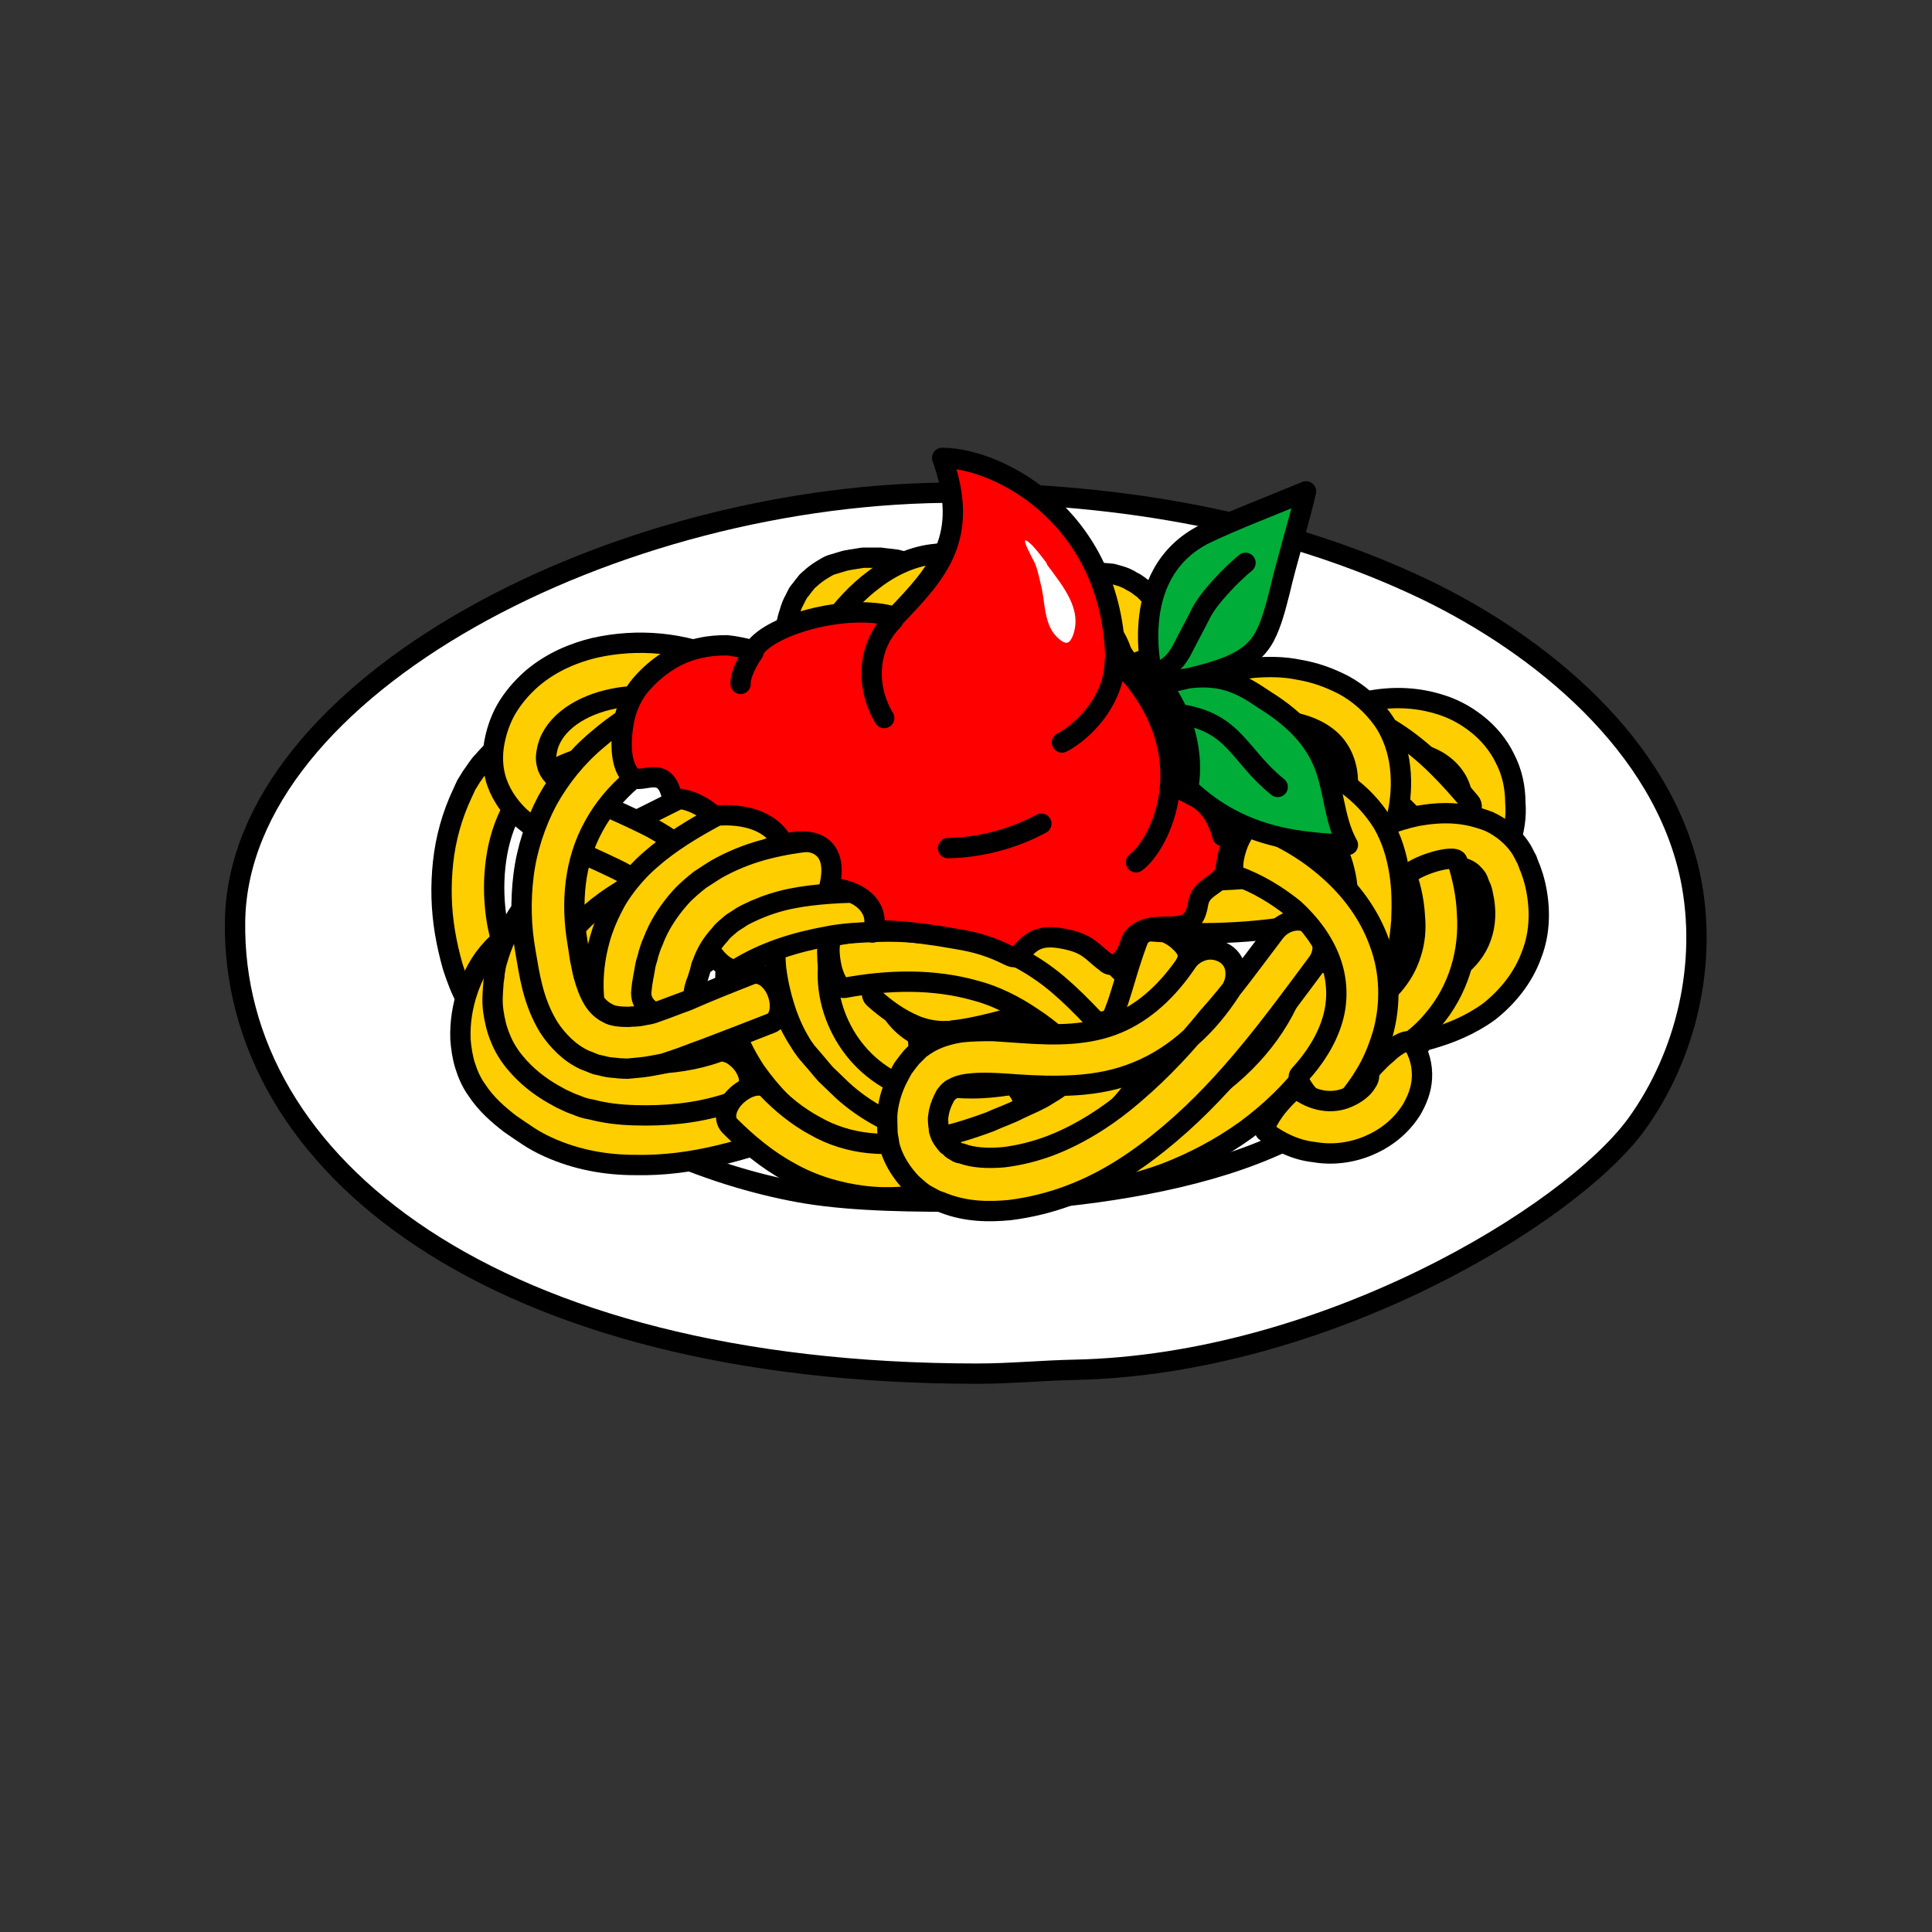 <?xml version="1.0" encoding="utf-8"?>
<!-- Generator: Adobe Illustrator 23.0.1, SVG Export Plug-In . SVG Version: 6.00 Build 0)  -->
<svg version="1.1" id="Layer_1" xmlns="http://www.w3.org/2000/svg" xmlns:xlink="http://www.w3.org/1999/xlink" x="0px" y="0px"
	 viewBox="0 0 300 300" style="enable-background:new 0 0 300 300;" xml:space="preserve">
<rect x="0" y="0" width="300" height="300" fill="#333333" stroke="none"/>
<style type="text/css">
	.st0{fill:none;}
	.st1{fill:#FFFFFF;stroke:#000000;stroke-width:3.156;stroke-linecap:round;stroke-linejoin:round;stroke-miterlimit:10;}
	.st2{fill:none;stroke:#000000;stroke-width:3.156;stroke-linecap:round;stroke-linejoin:round;stroke-miterlimit:10;}
	.st3{fill:#FFCE00;stroke:#000000;stroke-width:3.156;stroke-linecap:round;stroke-linejoin:round;stroke-miterlimit:10;}
	.st4{fill:#FF0000;stroke:#000000;stroke-width:3.156;stroke-linecap:round;stroke-linejoin:round;stroke-miterlimit:10;}
	.st5{fill:#FFFFFF;}
	.st6{fill:#00AD38;stroke:#000000;stroke-width:3.156;stroke-linecap:round;stroke-linejoin:round;stroke-miterlimit:10;}
</style>
<rect class="st0" width="300" height="300"/>
<g>
	<path class="st1" d="M149.1,76.5c-53.6-0.3-112,30.2-112.6,66.5c-0.6,37.8,40.1,70.3,115.3,70.3c5,0,10.1-0.5,15.1-0.6
		c38.6-0.8,76.8-23.9,87.2-38.1c7.8-10.8,11.1-25.1,8.4-38.3c-4.3-20.6-23.2-36.1-41.3-44.8C198.8,80.8,173.8,76.7,149.1,76.5z"/>
	<path class="st2" d="M227.4,136.4c-2.9-13.2-18.5-22.2-30.6-27.7c-14.9-6.8-31.6-9.6-48-9.6c-11,0-22.3,0.8-32.7,3.7
		c-14.5,4-33.4,11.1-42,23.6c-0.9,1.3-1.6,2.6-2.3,3.9c-4.7,10.1-1.9,21.4,5.6,30c14.3,16.3,35.7,23,47.7,25
		c7.9,1.3,17.4,1.3,25.5,1.3c3.4,0,6.7-0.1,10-0.4c12.4-1,27.3-3.5,38.5-8.8c8.3-3.9,15.1-8,21.3-15c0.9-1,1.7-2.1,2.5-3.2
		c1.7-2.4,2.9-4.9,3.8-7.5C228.4,146.6,228.5,141.4,227.4,136.4z"/>
	<g>
		<g>
			<g>
				<g>
					<g>
						<path class="st3" d="M234.4,131.1c-0.3,0.8-2.3,0.8-4.4,0c-2.1-0.9-3.6-2-3.4-2.5c0.8-2.6,0.8-5.1-0.2-7.1s-3-3.6-5.5-4.3
							c-2.5-0.8-5.4-0.7-8,0c-1.3,0.4-2.6,0.9-3.9,1.6c-1.2,0.7-2.4,1.6-3.5,2.6c-0.4,0.4-2.1-0.5-3.7-2.1c-1.6-1.6-2.5-3.3-1.9-3.9
							c1.5-1.4,3.2-2.6,4.9-3.7c1.8-1,3.7-1.9,5.8-2.4c4-1.1,8.4-1.3,12.7,0c2.1,0.6,4.1,1.6,6,3.1c1.8,1.4,3.4,3.3,4.4,5.4
							c1.1,2.1,1.6,4.5,1.6,6.8C235.5,126.9,235.1,129.1,234.4,131.1z"/>
					</g>
				</g>
			</g>
		</g>
		<g>
			<g>
				<g>
					<g>
						<path class="st3" d="M79.8,151.5c0.2,0.5,0.1,1-0.4,1.7c-0.4,0.7-1.1,1.5-1.9,2.3s-1.8,1.2-2.8,1.2s-1.8-0.5-2.2-1.3
							c-1-1.8-1.6-3.5-2.2-5.3c-0.5-1.8-0.9-3.5-1.2-5.3c-0.6-3.6-0.7-7.2-0.3-10.9c0.4-3.7,1.4-7.3,3-10.7l0.6-1.3l0.8-1.3
							c0.6-0.8,1.1-1.7,1.8-2.4c1.3-1.5,2.8-2.9,4.4-4c3.2-2.3,6.7-3.6,10.1-4.6c3.5-1,6.9-1.5,10.3-1.9s6.8-0.5,9.9-0.8
							c0.8-0.1,1.5-0.1,2.2-0.2s1.5-0.2,2.2-0.4c1.4-0.3,2.7-0.6,3.6-1.1c0.4-0.2,0.9,0,1.6,0.4s1.5,1,2.3,1.9
							c0.7,0.8,1.2,1.8,1.1,2.8c0,1-0.6,1.8-1.4,2.2c-2,1-3.9,1.4-5.7,1.8c-0.9,0.2-1.7,0.3-2.6,0.4c-1,0.1-1.8,0.2-2.7,0.3
							c-3.4,0.3-6.5,0.4-9.7,0.7c-3.1,0.3-6.1,0.8-9,1.6c-2.8,0.8-5.5,1.9-7.6,3.4c-1.1,0.8-2,1.6-2.8,2.6c-0.4,0.5-0.8,1-1.1,1.5
							l-0.5,0.8l-0.5,0.9c-1.2,2.5-1.9,5.2-2.2,8.1c-0.3,2.8-0.2,5.8,0.3,8.7C77.8,146.3,78.6,149.3,79.8,151.5z"/>
					</g>
				</g>
			</g>
		</g>
		<g>
			<g>
				<g>
					<g>
						<path class="st3" d="M110,142.7c1,0.4,1.7,1.2,1.9,2.2c0.2,1-0.1,2.1-0.7,3s-1.5,1.6-2.2,2s-1.4,0.6-2,0.4
							c-1.4-0.6-3.1-0.9-4.9-1.1c-1.8-0.2-3.8-0.3-5.6-0.3c-3.7,0-7.3,0.4-10.3,1.6c-0.7,0.3-1.5,0.7-2.1,1.1
							c-0.5,0.3-1,0.7-1.4,1.2c-0.9,1-1.7,2.4-2.2,3.8c-0.5,1.4-0.7,3-0.7,4.4c0,0.7,0.2,1.4,0.3,2c0.2,0.6,0.4,1.1,0.8,1.7
							c0.7,1.1,1.9,2.2,3.3,3.2c0.7,0.5,1.5,1,2.3,1.5c0.8,0.4,1.4,0.8,2.2,1.2c3,1.4,6.5,2,10.1,2.1c3.6,0,7.4-0.5,11-1.3
							c3.7-0.9,7.4-2.1,10.9-3.5c1.5-0.6,3.4,0.5,4.3,2.6c1,2,0.4,4.3-1.2,5c-3.9,1.6-8,2.9-12.2,3.9s-8.5,1.6-13,1.5
							c-4.5,0-9.1-0.8-13.5-2.8c-1.1-0.5-2.2-1.1-3.1-1.7c-0.9-0.6-1.8-1.2-2.8-1.9c-1.8-1.4-3.7-3-5.2-5.3
							c-0.8-1.1-1.4-2.5-1.8-3.8s-0.6-2.7-0.7-4c-0.1-2.6,0.3-5.1,1.1-7.5c0.8-2.4,2-4.7,3.8-6.6c0.9-1,2-1.9,3.2-2.7
							c1.1-0.7,2.2-1.2,3.3-1.7c4.5-1.9,9.2-2.3,13.5-2.2c2.2,0,4.3,0.1,6.5,0.4C105.3,141.4,107.6,141.8,110,142.7z"/>
					</g>
				</g>
			</g>
		</g>
		<g>
			<g>
				<g>
					<g>
						<path class="st3" d="M139.2,171.7c0.6,0.1,0.8,2,0.4,4.3c-0.4,2.2-1.4,3.9-2.2,3.7c-3.9-0.9-7.8-2.4-11.3-4.7
							c-1.7-1.1-3.3-2.4-4.8-3.9s-2.8-3.1-4-4.8c-2.3-3.5-4-7.4-4.5-11.7c-0.3-2.2-0.2-4.4,0.3-6.7s1.4-4.6,3.1-6.6
							c0.4-0.4,1-0.5,1.8-0.2s1.6,0.9,2.3,1.8c0.8,0.8,1.4,1.7,1.8,2.3s0.6,1.1,0.5,1.3c-1.3,1.6-1.9,4.3-1.6,7.1s1.5,5.7,3.2,8.2
							C127.5,166.9,133.1,170.4,139.2,171.7z"/>
					</g>
				</g>
			</g>
		</g>
		<g>
			<g>
				<g>
					<g>
						<path class="st3" d="M123.9,138.9c0.2-0.3,0.7-0.2,1.4,0c0.7,0.2,1.7,0.5,2.8,0.9c1,0.4,1.9,1,2.4,1.8
							c0.5,0.7,0.5,1.6,0.1,2.1c-0.3,0.5-0.7,0.9-1,1.3l-0.4,0.5l-0.3,0.4c-0.1,0.1-0.2,0.2-0.2,0.4c0,0.1-0.1,0.2-0.1,0.3
							s-0.1,0.2-0.1,0.4c-0.1,0.6,0,1.5,0,2.3c0.2,1.7,0.6,3.5,1.3,5.2c0.3,0.8,0.7,1.7,1.1,2.5c0.2,0.4,0.4,0.7,0.6,1
							c0.1,0.2,0.2,0.3,0.3,0.5l0.5,0.6c0.6,0.7,1.2,1.5,1.8,2.2l2,2c2.8,2.5,6,4.2,9.5,5.1c1.7,0.5,3.6,0.6,5.4,0.6
							c1.9,0,3.7-0.2,5.8-0.5c0.5-0.1,0.9,0.3,1.4,1s0.8,1.7,0.9,2.8c0.1,1.1,0,2.2-0.1,2.9c-0.1,0.8-0.5,1.3-0.9,1.3
							c-2.2,0.4-4.6,0.6-7,0.6s-4.9-0.3-7.3-0.9c-4.8-1.2-9.4-3.6-13-6.9l-2.6-2.5c-0.8-0.9-1.5-1.8-2.3-2.7l-0.6-0.7
							c-0.2-0.2-0.4-0.6-0.6-0.8c-0.4-0.6-0.7-1.2-1-1.7c-0.6-1.1-1.1-2.3-1.5-3.4c-0.8-2.3-1.4-4.7-1.7-7.2c-0.1-1.3-0.2-2.6,0-4.1
							c0-0.4,0.1-0.8,0.2-1.2s0.2-0.8,0.3-1.2c0.3-0.9,0.7-1.7,1.2-2.5l0.5-0.7l0.5-0.6C123.5,139.5,123.7,139.2,123.9,138.9z"/>
					</g>
				</g>
			</g>
		</g>
		<g>
			<g>
				<g>
					<g>
						<path class="st3" d="M120.8,112.4c0.4-0.6,1.1-0.9,2-1.1c0.9-0.1,2,0,3,0.4s1.8,1.2,2.2,2.1s0.3,2-0.2,2.9
							c-2.7,4.3-6.4,7.5-10.2,10.1c-3.9,2.6-7.9,4.6-11.7,6.5c-3.8,1.9-7.5,3.7-10.7,5.8s-6,4.7-7.9,7.7c-1,1.5-1.6,3-2.1,4.6
							c-0.1,0.4-0.2,0.8-0.3,1.2c0,0.4-0.1,0.9-0.2,1.3c-0.1,0.8-0.1,1.6,0,2.3c0.2,1.4,0.7,2.6,1.6,3.7c0.9,1.1,2.3,2.2,3.8,3.1
							c0.4,0.2,0.8,0.5,1.1,0.6c0.3,0.1,0.6,0.3,1,0.4c0.4,0.1,0.7,0.3,1.2,0.4c0.4,0.1,0.8,0.2,1.3,0.3c1.8,0.3,3.7,0.5,5.6,0.5
							c3.8,0,7.8-0.6,11.1-1.8c0.3-0.1,0.7-0.2,1.1-0.1c0.4,0.1,0.7,0.2,1.1,0.4c0.8,0.5,1.6,1.2,2.1,2.1c0.6,1,0.8,2.1,0.5,3
							c-0.1,0.5-0.4,1-0.7,1.3c-0.3,0.4-0.8,0.7-1.2,0.8c-4.7,1.7-9.3,2.3-14,2.3c-2.3,0-4.7-0.1-7.1-0.6c-0.6-0.1-1.2-0.3-1.8-0.4
							c-0.6-0.1-1.2-0.3-1.9-0.6c-0.6-0.2-1.3-0.5-1.9-0.8c-0.7-0.3-1.1-0.6-1.7-0.9c-2.1-1.2-4.2-2.8-6-5c-0.9-1.1-1.7-2.4-2.2-3.7
							c-0.6-1.4-0.9-2.8-1.1-4.2s-0.1-2.7,0-4c0-0.7,0.2-1.3,0.2-1.9c0.1-0.6,0.2-1.3,0.4-1.9c0.7-2.5,1.8-4.9,3.1-7
							c2.7-4.2,6.3-7.5,10.2-10.1c3.9-2.6,7.9-4.5,11.7-6.4c3.8-1.9,7.5-3.7,10.7-5.9C116.1,117.9,118.9,115.3,120.8,112.4z"/>
					</g>
				</g>
			</g>
		</g>
		<g>
			<g>
				<g>
					<g>
						<path class="st3" d="M228.3,124.6c0.7,0.8-0.3,2.5-1.9,4c-1.6,1.6-3.7,2-4.3,1.3c-1.6-1.9-3.1-3.6-4.7-5.1
							c-1.6-1.6-3.3-3-5.1-4.1c-1.8-1.2-3.6-2-5.4-2.4c-1.8-0.4-3.6-0.4-5.3,0s-3.5,1.3-5.1,2.5s-3,2.6-4.2,4.3
							c-2.4,3.4-4,7.6-5.1,12c-0.2,0.9-2.2,1.3-4.4,0.8s-3.8-1.7-3.6-2.8c1.2-5.1,3.1-10.2,6.4-14.9c1.6-2.3,3.7-4.4,6-6.1
							s5-3.2,8-3.9c3-0.8,6.3-0.7,9.2,0s5.6,2,7.9,3.5C221.5,116.8,225.1,120.8,228.3,124.6z"/>
					</g>
				</g>
			</g>
		</g>
		<g>
			<g>
				<g>
					<g>
						<path class="st3" d="M211.7,138.9c-0.5,0.8-2.4,0.4-4.3-0.8s-3.1-2.7-2.7-3.4c1.9-3.2,3.5-6.6,4.2-9.9
							c0.8-3.3,0.4-6.3-1.1-8.5c-1.4-2.2-4.3-3.7-7.5-4.2c-3.2-0.6-6.8-0.2-9.5,1c-0.3,0.1-0.7-0.2-1.3-0.7
							c-0.5-0.5-1.2-1.3-1.8-2.3s-1-1.9-1-2.8c-0.1-0.8,0.2-1.4,0.7-1.7c2.4-1.1,4.7-1.6,7.1-1.9c2.4-0.2,4.8-0.2,7.2,0.3
							c2.4,0.4,4.7,1.2,7,2.4c2.2,1.2,4.3,3,5.9,5.2c1.6,2.2,2.5,4.9,2.8,7.5s0.1,5.1-0.4,7.4c-0.2,1.2-0.6,2.3-0.9,3.4
							c-0.4,1.1-0.8,2.1-1.2,3.2C213.8,135.1,212.8,137,211.7,138.9z"/>
					</g>
				</g>
			</g>
		</g>
		<g>
			<g>
				<g>
					<g>
						<path class="st3" d="M142.1,87.6c1.8,0.4,2.6,2.6,1.9,4.7c-0.7,2.2-2.3,3.6-3.7,3.2c-0.8-0.2-1.7-0.4-2.5-0.5l-1.2-0.1
							l-0.6-0.1c-0.2,0-0.4,0-0.6,0h-1.1c-0.4,0-0.7,0.1-1,0.1c-0.2,0-0.3,0-0.5,0.1l-0.4,0.1l-0.4,0.1c-0.1,0-0.2,0.1-0.3,0.2
							c-0.8,0.4-1.2,0.9-1.6,2.1c-0.4,1.1-0.5,2.6-0.4,4.3l0.1,1.3l0.2,1.4c0.1,0.9,0.2,1.8,0.4,2.7c0.3,1.7,0.7,3.2,1.3,4.5
							s1.4,2.3,2.5,3.2c0.3,0.2,0.5,0.4,0.9,0.7c0.4,0.2,0.7,0.5,1.1,0.7c0.7,0.5,1.5,0.9,2.3,1.4c3.1,1.7,6.5,3.1,10.1,4.4l11,3.9
							l22,7.9c0.8,0.3,1.4,1,1.6,2l1.6,3.8c-0.9,0.1-1.9,0-2.8-0.4s-1.7-1.1-2.2-1.9l1.6,3.8c-0.8,0.6-1.7,0.8-2.5,0.5l-22-7.9
							l-11-4c-3.7-1.4-7.6-2.9-11.3-4.9c-0.9-0.5-1.9-1.1-2.8-1.7c-0.5-0.3-0.9-0.6-1.3-0.9c-0.4-0.3-1-0.7-1.4-1.1
							c-1.9-1.6-3.5-3.7-4.6-6c-1.1-2.2-1.6-4.5-2-6.6c-0.2-1.1-0.3-2.1-0.4-3.1l-0.2-1.5c-0.1-0.5-0.1-1.1-0.1-1.6
							c-0.1-2.2-0.1-4.7,0.8-7.3c0.2-0.7,0.4-1.3,0.8-2l0.5-1c0.2-0.3,0.5-0.6,0.7-0.9s0.5-0.6,0.7-0.9c0.3-0.3,0.6-0.5,0.9-0.8
							c0.6-0.5,1.2-0.9,1.9-1.3c0.3-0.2,0.7-0.4,1-0.5l1-0.3l1-0.3c0.3-0.1,0.6-0.1,1-0.2c0.6-0.1,1.3-0.2,1.9-0.3h1.8
							c0.3,0,0.6,0,0.9,0l0.8,0.1l1.7,0.2C140,87.1,141,87.4,142.1,87.6z"/>
					</g>
				</g>
			</g>
		</g>
		<g>
			<g>
				<g>
					<g>
						<path class="st3" d="M131.2,108.4c-0.6,1-2.7,0.8-4.6-0.4c-1.9-1.2-3-2.9-2.4-3.9c1.5-2.4,3.1-4.9,4.9-7.3
							c1.8-2.4,3.9-4.8,6.6-6.8c2.6-2,6-3.7,9.7-4c0.5-0.1,0.9-0.1,1.3-0.1h1.3c0.9,0,1.8,0.2,2.6,0.3l0.6,0.1l0.5,0.1l1.1,0.2
							c0.7,0.2,1.4,0.3,2.2,0.5c5.8,1.5,11.4,3.8,16.5,7c5.1,3.3,9.8,7.6,13.1,13c0.7,1.1-0.5,3-2.5,4s-4,1.1-4.5,0.3
							c-2.5-4.2-6.3-7.6-10.5-10.4c-4.3-2.7-9.2-4.7-14.2-6.1c-0.6-0.2-1.3-0.3-1.9-0.5l-1-0.2l-0.5-0.1c-0.1,0-0.3,0-0.4-0.1
							c-1-0.2-2-0.2-3-0.1c-1.9,0.2-3.8,1-5.6,2.4s-3.5,3.2-5,5.3C134.1,103.8,132.6,106,131.2,108.4z"/>
					</g>
				</g>
			</g>
		</g>
		<g>
			<g>
				<g>
					<g>
						<path class="st3" d="M163.8,100.4c-0.5,0.4-2.1-0.6-3.6-2.4c-1.5-1.7-2.1-3.6-1.4-4.1c0.8-0.6,1.7-1.2,2.5-1.8
							c0.9-0.5,1.8-1.1,2.9-1.6c2-0.9,4.5-1.7,7.4-1.5l1.1,0.1c0.4,0.1,0.7,0.2,1.1,0.3c0.7,0.2,1.4,0.5,2,0.9
							c0.7,0.3,1.2,0.8,1.8,1.2c0.5,0.5,1,1,1.4,1.5c1.7,2,2.6,4.2,3.2,6.3c1.2,4.2,1.4,8.3,1.1,12.3c-0.3,4-1,8-2.8,12
							c-0.2,0.4-0.8,0.6-1.6,0.5s-1.8-0.4-2.8-0.9s-1.8-1.1-2.4-1.7c-0.6-0.5-0.9-0.9-0.7-1.2c1.2-2.7,1.9-6,2.1-9.2
							c0.2-3.2,0-6.6-0.8-9.4c-0.4-1.4-1-2.6-1.6-3.4c-0.2-0.2-0.3-0.3-0.5-0.5c-0.2-0.1-0.3-0.3-0.5-0.3c-0.2-0.1-0.3-0.2-0.5-0.2
							c-0.1,0-0.2-0.1-0.2-0.1c-0.1,0-0.2,0-0.3,0c-0.7-0.1-1.9,0.2-3.2,0.8c-0.6,0.2-1.3,0.7-1.9,1
							C165,99.5,164.4,99.9,163.8,100.4z"/>
					</g>
				</g>
			</g>
		</g>
		<g>
			<g>
				<g>
					<g>
						<path class="st3" d="M141.9,160.4c0.2,0.1,0.4,0.3,0.5,0.6s0.2,0.6,0.2,1c0.1,0.8,0,1.9-0.4,3s-1,2-1.8,2.4
							c-0.4,0.2-0.9,0.4-1.4,0.4s-0.9-0.1-1.3-0.4c-4-2.4-6.9-6.2-8.3-10.6c-0.7-2.2-1-4.6-0.8-6.9c0.1-0.6,0.2-1.2,0.3-1.8l0.4-1.7
							l0.6-1.6c0.2-0.5,0.5-1,0.7-1.5c2.1-4,5.2-7,8.3-9.3c3.1-2.4,6.4-4.2,9.5-6l9.3-5.4c3-1.8,5.7-3.6,7.7-5.7
							c1.9-2.1,3.2-4.7,3.3-7c0-1.2-0.2-2.1-0.7-3s-1.3-1.7-2.1-2.1c-0.3-0.2-0.4-0.7-0.5-1.5s-0.2-1.8-0.1-3
							c0.1-1.1,0.6-2.1,1.5-2.7c0.8-0.6,2-0.7,3-0.1c2.4,1.3,4.2,3.2,5.4,5.4c0.6,1.1,1.1,2.3,1.4,3.6c0.3,1.3,0.4,2.5,0.3,3.7
							c-0.1,2.4-0.8,4.7-1.7,6.8c-1,2-2.3,3.8-3.7,5.4c-2.9,3.1-6.3,5.3-9.5,7.2l-9.3,5.5c-3.1,1.8-6.1,3.5-8.7,5.5
							c-2.6,2-4.8,4.1-6,6.5s-1.5,4.9-0.7,7.4C137.9,156.8,139.7,159.1,141.9,160.4z"/>
					</g>
				</g>
			</g>
		</g>
		<g>
			<g>
				<g>
					<g>
						<path class="st3" d="M183.7,138.6c0.8-0.4,2.2,1,3.2,3s1.1,4,0.3,4.4c-7.7,3.7-15.6,7.1-23.7,10c-4.1,1.4-8.3,2.7-12.8,3.6
							c-0.6,0.1-1.2,0.2-1.8,0.3L148,160l-0.4,0.1c-0.2,0-0.4,0-0.6,0c-1.7,0.1-3.4-0.3-4.7-0.8c-2.7-1.1-4.8-2.7-6.6-4.3
							c-0.8-0.7,0-2.6,1.7-4.1s3.4-2.3,3.9-1.8c1.2,1.2,2.7,2.2,3.9,2.6c0.6,0.2,1.1,0.3,1.5,0.3c0.1,0,0.1,0,0.2,0h0.3l0.7-0.1
							c0.5-0.1,0.9-0.1,1.4-0.2c3.8-0.7,7.7-1.9,11.5-3.3C168.5,145.5,176.2,142.2,183.7,138.6z"/>
					</g>
				</g>
			</g>
		</g>
		<g>
			<g>
				<g>
					<g>
						<path class="st3" d="M131.1,153.4c-0.7,0.1-1.7-1.5-2.1-3.8s-0.2-4.1,0.6-4.3c3.9-0.7,7.9-1.1,11.9-1.1
							c4.1,0,8.1,0.6,12.1,1.7c4.1,1.1,7.9,3,11.3,5.3c1.7,1.1,3.3,2.4,4.8,3.7s3,2.7,4.3,4c0.5,0.5-0.5,2.1-1.8,3.9
							c-1.3,1.8-3.3,2.6-3.9,2c-1.4-1.3-2.6-2.5-3.9-3.7c-1.3-1.1-2.7-2.2-4.1-3.1c-2.8-1.9-5.8-3.4-8.9-4.2
							C145,152,138.1,152.1,131.1,153.4z"/>
					</g>
				</g>
			</g>
		</g>
		<g>
			<g>
				<g>
					<g>
						<path class="st3" d="M114.5,150.4c-0.8,0.5-2.6-0.5-3.9-2.4c-1.3-1.8-1.5-3.9-0.4-4.6c5.2-3.2,11-5.2,16.8-6.1
							c2.9-0.5,5.9-0.7,8.8-0.8c2.9,0,5.8,0.1,8.7,0.4c2.9,0.3,5.7,0.8,8.6,1.4c1.4,0.3,3,0.7,4.5,1.3c1.5,0.5,2.9,1.2,4.3,1.9
							c5.4,2.9,10,7,13.8,11.1c0.8,0.9,0,2.6-1.5,4.3s-3.7,2.2-4.4,1.3c-1.9-2-3.6-3.7-5.6-5.4c-1.9-1.6-4-3-6.1-4.1
							c-1.1-0.6-2.1-1-3.2-1.4c-1.1-0.4-2.2-0.7-3.5-1c-2.5-0.6-5.1-1-7.6-1.3c-2.6-0.3-5.2-0.4-7.7-0.3c-2.6,0.1-5.1,0.2-7.6,0.7
							C123.5,146.3,118.7,147.8,114.5,150.4z"/>
					</g>
				</g>
			</g>
		</g>
		<g>
			<g>
				<g>
					<g>
						<path class="st3" d="M176.7,146c0.3-0.8,1.1-1.3,1.9-1.5c0.9-0.2,2,0,3,0.6c1,0.5,1.8,1.3,2.3,1.9c0.5,0.7,0.7,1.4,0.5,1.9
							c-1.1,2.9-2,6.4-3.2,9.9s-2.9,7.2-5.3,10.4c-2.4,3.3-5.6,6.1-9.1,8.1c-1.8,1.1-3.4,1.7-5.1,2.5c-1.6,0.8-3.4,1.4-5.1,2.1
							l-2.6,0.9c-0.9,0.3-1.7,0.6-2.7,0.9l-2.7,0.8l-2.8,0.6c-3.8,0.7-7.7,1.1-11.7,0.6s-8-1.7-11.5-3.7c-3.5-1.9-6.6-4.5-9.3-7.2
							c-1.1-1.2-0.5-3.3,1.2-4.8s3.8-1.9,4.7-0.9c2.2,2.3,4.7,4.3,7.3,5.7c2.6,1.5,5.5,2.4,8.5,2.7c6,0.6,12.5-1,18.7-3.3
							c1.5-0.7,3.1-1.2,4.6-2c1.5-0.7,3.2-1.4,4.4-2.2c2.6-1.5,4.8-3.4,6.6-5.8c1.8-2.4,3.1-5.2,4.2-8.3
							C174.5,153,175.3,149.7,176.7,146z"/>
					</g>
				</g>
			</g>
		</g>
		<g>
			<g>
				<g>
					<g>
						<path class="st3" d="M112.4,102.6c1.3,0.6,1.4,2.8,0.3,4.7c-1.2,1.9-2.8,3.1-3.7,2.7c-4.5-2-9.9-2.5-14.7-1.3
							c-2.4,0.6-4.6,1.6-6.3,3c-1.7,1.4-2.8,3.1-3.1,5c-0.2,0.9-0.1,1.7,0.1,2.3c0.2,0.6,0.6,1.3,1.4,1.9c1.5,1.4,4,2.6,6.6,3.8
							c2.6,1.2,5.4,2.4,8.3,3.9c1.4,0.8,2.9,1.7,4.3,2.8s2.8,2.4,4,4.1c0.5,0.7,0.5,1.6,0,2.4c-0.4,0.8-1.3,1.4-2.4,1.8
							c-1.1,0.4-2.1,0.6-2.9,0.7c-0.8,0.1-1.3,0-1.6-0.3c-1-1.5-3-3-5.4-4.3s-5-2.4-7.8-3.7c-1.4-0.6-2.8-1.3-4.3-2.1
							c-1.4-0.8-2.9-1.8-4.4-3.1c-1.4-1.3-2.8-3.1-3.6-5.3c-0.8-2.2-0.8-4.5-0.4-6.5s1.1-3.9,2.2-5.6s2.4-3.1,3.8-4.3
							c2.9-2.4,6.2-3.8,9.5-4.6C99,99.1,106.1,99.7,112.4,102.6z"/>
					</g>
				</g>
			</g>
		</g>
		<g>
			<g>
				<g>
					<g>
						<path class="st3" d="M100.8,157.2c0.3,0.9-0.5,2.1-1.8,3l-1.8-0.7c0.3,0.4,0.5,0.8,0.7,1.2s0.3,0.9,0.4,1.3l-1.8-0.7
							c-1.6,0.3-3.1-0.5-3.5-2c-1.2-4.4-1.1-8.9,0.1-13.3c0.6-2.2,1.5-4.2,2.6-6.2c1.2-2,2.6-3.7,4.1-5.2c3.1-3,6.6-5.2,10-7.1
							s6.9-3.6,10.6-5.1c7.2-3,14.8-5.1,22.5-6.3c1.9-0.3,3.9-0.6,5.8-0.7c2-0.2,3.9-0.3,5.6-0.5c3.5-0.3,6.5-1,8.6-2.6
							c0.4-0.3,1-0.3,1.8,0c0.8,0.2,1.8,0.7,2.6,1.4c0.9,0.7,1.5,1.6,1.5,2.6c0.1,1-0.3,2-1.2,2.6c-2,1.5-4.2,2.4-6.4,3
							s-4.3,0.9-6.3,1.1s-3.8,0.3-5.6,0.5s-3.6,0.4-5.3,0.7c-7.1,1.1-14,3.1-20.7,5.8c-3.3,1.4-6.6,2.9-9.7,4.7
							c-3.1,1.7-6,3.6-8.3,5.8c-1.1,1.1-2.1,2.3-2.8,3.6c-0.8,1.3-1.4,2.7-1.7,4.1C100.1,151.1,100,154.3,100.8,157.2z"/>
					</g>
				</g>
			</g>
		</g>
		<g>
			<g>
				<g>
					<g>
						<path class="st3" d="M107.7,154.7c-0.2,1.5-2,2.9-4.2,2.9s-4.2-1.6-3.9-3.8c0.1-1.3,0.4-2.5,0.6-3.8c0.1-0.6,0.4-1.3,0.5-1.9
							c0.2-0.6,0.4-1.3,0.7-1.9c0.9-2.5,2.5-4.9,4.3-6.9c0.9-1,2-1.9,3-2.7l1.7-1.1c0.6-0.4,1.1-0.7,1.7-1c2.3-1.2,4.7-2.1,7.1-2.7
							c2.4-0.6,4.8-1,7.2-1.2c2.4-0.3,4.8-0.3,7.1-0.3c4.7,0,9.3,0.4,13.8,1s9,1.3,13.5,2.2l6.6,1.3l3.2,0.6
							c1.1,0.2,2.1,0.3,3.2,0.5c8.5,1.1,17.2,1.2,25.5-0.2c1.7-0.3,3.4,1.2,4,3.4c0.5,2.2-0.6,4.4-2.6,4.7
							c-9.3,1.5-18.7,1.4-27.9,0.2c-1.1-0.2-2.3-0.3-3.4-0.5l-3.4-0.6l-6.6-1.3c-4.3-0.8-8.7-1.5-13-2.1c-4.3-0.5-8.6-0.9-12.8-0.9
							c-2.1,0-4.2,0.1-6.3,0.3c-2.1,0.2-4.1,0.5-6,1s-3.7,1.2-5.3,2c-0.4,0.2-0.8,0.4-1.2,0.7l-1.1,0.7c-0.7,0.6-1.4,1.1-1.9,1.8
							c-1.2,1.3-2.1,2.7-2.7,4.4c-0.2,0.4-0.3,0.8-0.4,1.3c-0.1,0.4-0.3,0.9-0.4,1.3C108,152.8,107.7,153.7,107.7,154.7z"/>
					</g>
				</g>
			</g>
		</g>
		<g>
			<g>
				<g>
					<g>
						<path class="st3" d="M116.7,151.3c1.4-0.5,3.2,0.7,4,2.8s0.4,4.3-1,4.8c-3.3,1.3-6.7,2.6-10.1,3.9c-1.7,0.6-3.4,1.3-5.2,1.9
							c-0.4,0.1-1.1,0.4-1.6,0.5l-1.6,0.3c-1,0.2-2.2,0.3-3.3,0.4c-0.5,0.1-1.1,0-1.7,0c-0.6-0.1-1.2-0.1-1.8-0.2
							c-0.6-0.1-1.2-0.3-1.8-0.4c-0.6-0.2-1.2-0.5-1.8-0.7c-2.4-1.1-4.3-3.1-5.6-5.1c-2.5-4.1-3-8.3-3.6-11.7
							c-0.7-3.9-0.8-7.9-0.3-11.9s1.8-8,3.7-11.6c2-3.6,4.6-6.8,7.7-9.4c3-2.6,6.4-4.8,10-6.4c1.5-0.7,3.5,0.6,4.2,2.7
							s0.4,4.2-0.8,4.8c-5.8,2.7-11,6.9-13.9,12.3c-3,5.4-3.6,11.8-2.5,18.2l0.1,0.6l0.1,0.7l0.2,1.3c0.2,0.8,0.3,1.6,0.5,2.3
							c0.4,1.5,0.9,2.8,1.5,3.8s1.4,1.7,2.2,2.1c0.8,0.5,2,0.6,3.3,0.6c0.7-0.1,1.3,0,2.1-0.2l1.1-0.2c0.4-0.1,0.5-0.1,1-0.3
							c1.5-0.5,3.2-1.2,4.9-1.8C110.1,153.9,113.4,152.6,116.7,151.3z"/>
					</g>
				</g>
			</g>
		</g>
		<g>
			<g>
				<g>
					<g>
						<path class="st3" d="M164.9,112.2c0.4,0.4-0.5,2.1-2,3.7c-1.6,1.6-3.2,2.6-3.6,2.2c-2.1-1.9-4.2-4-6.1-5.7
							c-1-0.8-1.9-1.6-2.9-2.1c-1-0.6-2.1-1.1-3.2-1.6c-4.5-1.8-9.9-2.2-15.4-2.2c-0.6,0-1-1.8-1.1-4.1c0-2.3,0.5-4.1,1.1-4.1
							c5.9,0,12.2,0.4,18.4,2.7c3.1,1.1,6.1,3,8.5,5.1C160.9,108.2,162.8,110.2,164.9,112.2z"/>
					</g>
				</g>
			</g>
		</g>
		<g>
			<g>
				<g>
					<g>
						<path class="st3" d="M151.8,110.1c0.2-0.1,1,1.6,1.7,3.7s1.1,3.9,0.9,4c-4.7,1.6-9.7,2.5-14.6,2.8c-0.3,0-0.6-1.8-0.7-4.1
							c-0.1-2.3,0-4.1,0.2-4.1C143.5,112.2,147.7,111.4,151.8,110.1z"/>
					</g>
				</g>
			</g>
		</g>
		<g>
			<g>
				<g>
					<g>
						<path class="st3" d="M177.1,110.8c-0.7,0-1.3-1.8-1.4-4.1c-0.1-2.3,0.6-4.1,1.6-4.1c2.3,0.1,4.8,0.4,7.4,1.5
							c1.3,0.6,2.6,1.4,3.8,2.5s2.1,2.7,2.5,4.2c0.5,1.6,0.6,3.1,0.5,4.6s-0.5,2.8-1,4.1c-0.5,1.3-1.2,2.4-2,3.5
							c-0.2,0.3-0.4,0.5-0.6,0.8c-0.2,0.3-0.5,0.6-0.7,0.7l-1.1,1.1c-3,3-6.2,5.8-9.7,8.3s-7.2,4.5-10.8,6.4c-0.8,0.4-2.2-0.9-3.2-3
							c-1-2-1.3-4-0.5-4.3c3.5-1.8,6.8-3.7,9.9-5.9c3.1-2.2,5.9-4.6,8.6-7.3l1-1c0.2-0.2,0.3-0.3,0.4-0.4l0.3-0.4
							c0.4-0.5,0.7-1.1,1-1.7c0.5-1.2,0.6-2.5,0.3-3.2c-0.1-0.4-0.3-0.6-0.5-0.9c-0.3-0.3-0.7-0.6-1.2-0.8
							C180.4,111.1,178.8,110.9,177.1,110.8z"/>
					</g>
				</g>
			</g>
		</g>
		<g>
			<g>
				<g>
					<g>
						<path class="st3" d="M201.9,150.2c0.2-0.8,2.1-1,4.3-0.6s3.9,1.6,3.6,2.6c-1.2,4.8-3.3,9.3-6.2,13.2c-2.9,4-6.4,7.3-10.2,10.1
							c-3.9,2.8-8.1,5-12.5,6.7c-2.2,0.8-4.5,1.5-6.9,2s-4.9,0.8-7.6,0.6c-1.2-0.1-1.8-2.1-1.4-4.3c0.5-2.2,1.3-3.9,1.9-3.9
							c1.7,0.1,3.6-0.1,5.5-0.5s3.8-0.9,5.7-1.6c3.7-1.4,7.3-3.3,10.6-5.6C195.1,164.2,200.1,157.7,201.9,150.2z"/>
					</g>
				</g>
			</g>
		</g>
		<g>
			<g>
				<g>
					<g>
						<path class="st3" d="M198,144.7c1.5-1.9,4.2-2.4,5.9-0.9s2,4,0.6,5.8c-6.7,9-13.6,18.6-22.8,26.4c-4.6,3.9-9.7,7.4-15.6,9.6
							c-2.9,1.1-6.1,1.9-9.3,2.3c-3.2,0.3-6.7,0.3-10.3-1.1c-0.4-0.2-0.9-0.3-1.3-0.5l-1.3-0.7c-0.9-0.5-1.6-1.2-2.4-1.9
							c-1.4-1.5-2.6-3.3-3.2-5.2l-0.2-0.7l-0.1-0.7c-0.1-0.5-0.2-1-0.2-1.5c0-1-0.1-2,0-2.9c0.2-1.9,0.8-3.8,1.7-5.5l0.7-1.3
							c0.3-0.4,0.6-0.8,0.9-1.2c0.2-0.2,0.3-0.4,0.5-0.6l0.6-0.6c0.2-0.2,0.4-0.4,0.6-0.6l0.7-0.5c1.9-1.3,3.9-1.8,5.7-2.1
							c1.8-0.2,3.4-0.2,5-0.2c1.5,0.1,3,0.2,4.4,0.3c2.8,0.2,5.4,0.3,7.9,0.1s4.9-0.7,7-1.6c4.3-1.8,7.9-5.2,10.8-9.5
							c0.6-0.9,1.5-1.5,2.5-1.8s2.1-0.2,3.1,0.3s1.7,1.4,1.9,2.5s0,2.3-0.7,3.4c-1.7,2.6-3.7,5.1-6.2,7.3c-2.4,2.2-5.3,4.1-8.3,5.3
							c-3.1,1.3-6.4,1.9-9.5,2.1c-3.2,0.2-6.2,0.1-9.1-0.1c-2.8-0.2-5.6-0.4-7.7-0.1c-1,0.1-1.8,0.4-2.3,0.7c-0.1,0-0.1,0.1-0.2,0.1
							c-0.1,0-0.1,0.1-0.2,0.2c-0.1,0.1-0.1,0.1-0.2,0.1c-0.1,0.1-0.1,0.2-0.2,0.2l-0.4,0.5c-0.1,0.2-0.2,0.4-0.3,0.6
							c-0.4,0.8-0.7,1.7-0.8,2.6c-0.1,0.4,0,0.9,0,1.3c0,0.2,0.1,0.4,0.1,0.6v0.3l0.1,0.3c0.2,0.8,0.7,1.4,1.2,2
							c0.2,0.1,0.3,0.2,0.5,0.4c0.1,0.1,0.1,0.1,0.2,0.2l0.3,0.2c0.2,0.1,0.4,0.2,0.5,0.3c0.2,0.1,0.4,0.2,0.7,0.2
							c1.8,0.7,4.1,0.8,6.5,0.6c2.5-0.3,4.9-0.9,7.3-1.8c4.7-1.8,9.2-4.7,13.2-8.2c4.1-3.5,7.8-7.5,11.3-11.8
							C191.3,153.8,194.5,149.3,198,144.7z"/>
					</g>
				</g>
			</g>
		</g>
		<g>
			<g>
				<g>
					<g>
						<path class="st3" d="M209.9,142.3c-0.3,0.4-0.9,0.5-1.7,0.4s-1.8-0.3-2.8-0.8s-1.8-1.2-2.2-2s-0.5-1.6-0.1-2.2
							c2-3,4.6-5.4,7.5-7.2s6.1-3.1,9.5-3.8c1.7-0.3,3.5-0.5,5.4-0.4s3.8,0.5,5.8,1.3c1.9,0.9,3.8,2.4,5,4.4c0.3,0.5,0.5,1,0.8,1.5
							c0.2,0.5,0.3,0.9,0.5,1.3c0.3,0.8,0.6,1.7,0.8,2.6c0.8,3.5,0.8,7.4-0.6,10.9c-1.3,3.6-3.8,6.6-6.6,8.8
							c-2.9,2.1-6.1,3.4-9.3,4.3c-3.2,0.8-6.4,1.3-9.5,1.5c-1.3,0.1-2.4-1.7-2.5-4c0-2.3,0.8-4.1,1.9-4.2c2.7-0.1,5.3-0.6,7.8-1.2
							c2.4-0.7,4.7-1.7,6.6-3c1.8-1.4,3.1-3,3.8-5c0.7-1.9,0.8-4.2,0.3-6.4c-0.1-0.5-0.2-1.1-0.5-1.6l-0.3-0.8
							c-0.1-0.1-0.1-0.3-0.2-0.4c-0.4-0.5-0.8-1-1.5-1.3c-1.5-0.7-3.8-0.8-6.1-0.3C217,135.6,212.4,138.5,209.9,142.3z"/>
					</g>
				</g>
			</g>
		</g>
		<g>
			<g>
				<g>
					<g>
						<path class="st3" d="M215.8,163.8c-0.5,0.3-1.8-1.1-2.8-3.1s-1.6-3.8-1.2-4c3.5-2,6.2-5,7.3-8.6c0.6-1.8,0.8-3.8,0.6-5.8
							c-0.1-2-0.5-4.1-1.2-6.2c-0.1-0.4,1.5-1.4,3.6-2.1s4-0.9,4.2-0.3c0.8,2.6,1.4,5.3,1.5,8.2c0.2,2.8-0.1,5.8-1,8.7
							s-2.4,5.6-4.3,7.8C220.7,160.6,218.3,162.4,215.8,163.8z"/>
					</g>
				</g>
			</g>
		</g>
		<g>
			<g>
				<g>
					<g>
						<path class="st3" d="M190.4,135.2c-0.3,0.7-2.2,0.9-4.4,0.2c-2.2-0.6-3.7-2-3.3-2.9c0.8-2.3,1.9-4.6,3.4-6.9
							c1.5-2.2,3.5-4.4,6.2-5.8c2.7-1.5,6.1-2,9-1.4c3,0.5,5.6,1.7,7.8,3.4c2.2,1.6,4.1,3.6,5.6,6c1.5,2.6,2.2,5.2,2.6,7.7
							c0.4,2.5,0.4,5,0.3,7.5c-0.2,2.5-0.5,4.9-1.3,7.4c-0.3,1.1-2.4,1.3-4.5,0.4c-2.1-0.9-3.6-2-3.4-2.7c1-3.5,1.2-7.7,0.7-11.3
							c-0.3-1.8-0.8-3.6-1.5-4.8c-0.8-1.3-2-2.6-3.4-3.6c-1.3-1-2.9-1.7-4.3-1.9c-1.4-0.2-2.7,0-3.8,0.6
							C193.7,128.2,191.6,131.5,190.4,135.2z"/>
					</g>
				</g>
			</g>
		</g>
		<g>
			<g>
				<g>
					<g>
						<path class="st3" d="M143.1,111.4c-0.2,0.4-2-0.1-4-1.2s-3.3-2.5-2.9-3.1c1.7-2.8,3.9-5.4,6.8-7.5c2.9-2.1,6.6-3.5,10.5-3.3
							c4,0.1,7.7,2,10.3,4.5c2.7,2.5,4.4,5.6,5.6,8.6c0.2,0.7-1.3,1.8-3.5,2.5c-2.1,0.7-4,0.9-4.2,0.5c-0.9-2.2-2.1-4.3-3.6-5.7
							c-1.5-1.4-3.2-2.2-5-2.3c-1.8-0.1-3.7,0.6-5.5,1.8C145.9,107.6,144.4,109.4,143.1,111.4z"/>
					</g>
				</g>
			</g>
		</g>
		<g>
			<g>
				<g>
					<g>
						<path class="st3" d="M192,136c-0.7-0.2-0.7-2.2,0-4.3c0.7-2.2,1.9-3.7,2.8-3.4c4.2,1.5,8.1,3.8,11.5,6.8s6.3,6.8,7.9,11.3
							c1.7,4.5,1.8,9.6,0.5,14.2c-0.7,2.3-1.6,4.5-2.8,6.4c-1.2,2-2.6,3.7-4.1,5.4c-0.7,0.7-2.5-0.1-4-1.7c-1.6-1.6-2.5-3.3-2-3.8
							c2.4-2.6,4.2-5.5,5.1-8.5c0.9-3,0.8-6.2-0.3-9.2s-3.1-5.7-5.6-8C198.3,139,195.3,137.2,192,136z"/>
					</g>
				</g>
			</g>
		</g>
		<g>
			<g>
				<g>
					<g>
						<path class="st3" d="M196.5,175.7c-0.4-0.3,0.4-2,1.8-3.8c1.4-1.7,2.8-3,3.1-2.8c2.5,1.9,5.4,2.4,7.9,1.3
							c1.2-0.5,2.4-1.4,2.9-2.3c0.3-0.4,0.4-0.8,0.4-1.1c0-0.2,0-0.3-0.1-0.5c0,0,0.3-0.3,0.8-0.9c0.5-0.5,1.2-1.3,2.1-2
							c0.8-0.8,1.7-1.4,2.4-1.7s1.3-0.3,1.5,0c1.1,1.6,1.6,3.6,1.5,5.5s-0.8,3.5-1.6,4.9c-1.7,2.7-4.1,4.5-6.7,5.6
							c-2.6,1.1-5.6,1.5-8.4,1C201.2,178.6,198.6,177.3,196.5,175.7z"/>
					</g>
				</g>
			</g>
		</g>
	</g>
	<path class="st4" d="M193.7,127.9c-2.3,1.9-3,3.8-3.4,7.3c-0.7,2.1-3.4,2.4-4.1,4.5c-0.2,0.6-0.2,1.1-0.4,1.7
		c-1.2,4.1-5.7,1.4-8.8,3.3c-1.6,0.9-1.3,1.8-2,3.1c-0.5,1.2-2,2.6-3.1,1.8c-0.2-0.2-0.3-0.3-0.5-0.4c-2-1.6-2.6-2.7-6.1-3.4
		s-5,0-6.9,2.3c-0.2,0.2-0.3,0.4-0.6,0.5s-0.7,0-1.1-0.2c-2.8-1.4-5.1-2.1-8.2-2.6c-7.2-1.3-12.8-1.6-13-1c1.6-4.6-3.5-7.1-6.8-6.8
		c1.7-6.4-2-8.3-7-6.9c-2.8-5.6-10.8-4.4-10.8-4.4s-3-2.9-6.5-2.7c-1.1-5.7-4.8-2-6.3-3.4c-1.8-1.6-1.7-5.3-1.4-7.5
		c0.3-2.6,1.3-5.1,3-7c2.3-2.6,5.5-4.8,9.1-5.5c1.3-0.3,2.7-0.4,4.1-0.4c0.3,0,4.2,0.6,4,1c1.9-4,14.6-7.7,22.1-5.4
		c6.7-7,11.7-12.4,7.3-24.7c8.9,0,27.2,9.6,26.9,32.6c4.8,1.6,7.4,5.1,8.5,8.2c1.2,3,1,7,0.6,10.2c0-0.1,3.6,1.8,3.9,2
		c1.1,0.8,2,1.8,2.6,3c0.4,0.8,0.8,1.7,1,2.7"/>
	<path class="st2" d="M137.3,111.5c-2.8-4.6-2.8-11,1.4-15.2"/>
	<path class="st2" d="M164.9,115.3c3-1.5,8.2-6.4,8.2-12.7"/>
	<path class="st5" d="M162.6,87.7c0-0.1-0.1-0.1-0.1-0.3c-0.7-0.9-1.3-1.7-2.1-2.6c-0.3-0.3-0.7-0.7-1.1-0.9c-0.6-0.1,1,2.7,1,2.8
		c0.7,1.1,1,2.7,1.3,4c0.7,2.4,0.4,6,2.4,8.1c1.6,1.6,2.1,1.1,2.6-0.1C168.1,94.6,165.1,91.1,162.6,87.7z"/>
	<path class="st2" d="M161.7,127.9c-4.5,2.4-9.5,3.7-14.5,3.8"/>
	<path class="st6" d="M205.2,117.8c-1.8-3.9-5.1-6.8-8.8-9.1c-3.6-2.4-7.4-5.1-16.2-2.4c8.6-1.9,13.8-3,16.2-7.5
		c1.1-2.1,1.7-4.6,2.3-6.9c1-4.4,3.1-11.2,4.1-15.6c-5.3,2.2-11.1,4.4-15.7,6.6c-12.6,6.3-8,22.6-8,22.6l0,0
		c0.8,0.5,1.4,1.1,1.9,1.8c1.6,2.3,4.7,8.1,3.5,15.1c8.6,8.2,18.3,8.4,24.8,8.8C207,127.1,207.2,122,205.2,117.8z"/>
	<g>
		<path class="st2" d="M183.2,110.9c8.6,1.3,9.1,6.4,15.2,11.3"/>
		<path class="st2" d="M193.4,87.4c-2.1,1.7-5.7,5.4-6.9,7.8c-0.9,1.8-1.9,3.6-2.8,5.4c-0.9,1.8-2.1,3.2-4.1,3.8"/>
	</g>
	<path class="st2" d="M174.8,103.9c12.3,13.6,5.3,27.3,1.6,30"/>
</g>
<path class="st2" d="M117,101.3c-1.4,2-2.1,4-2,4.9"/>
</svg>
